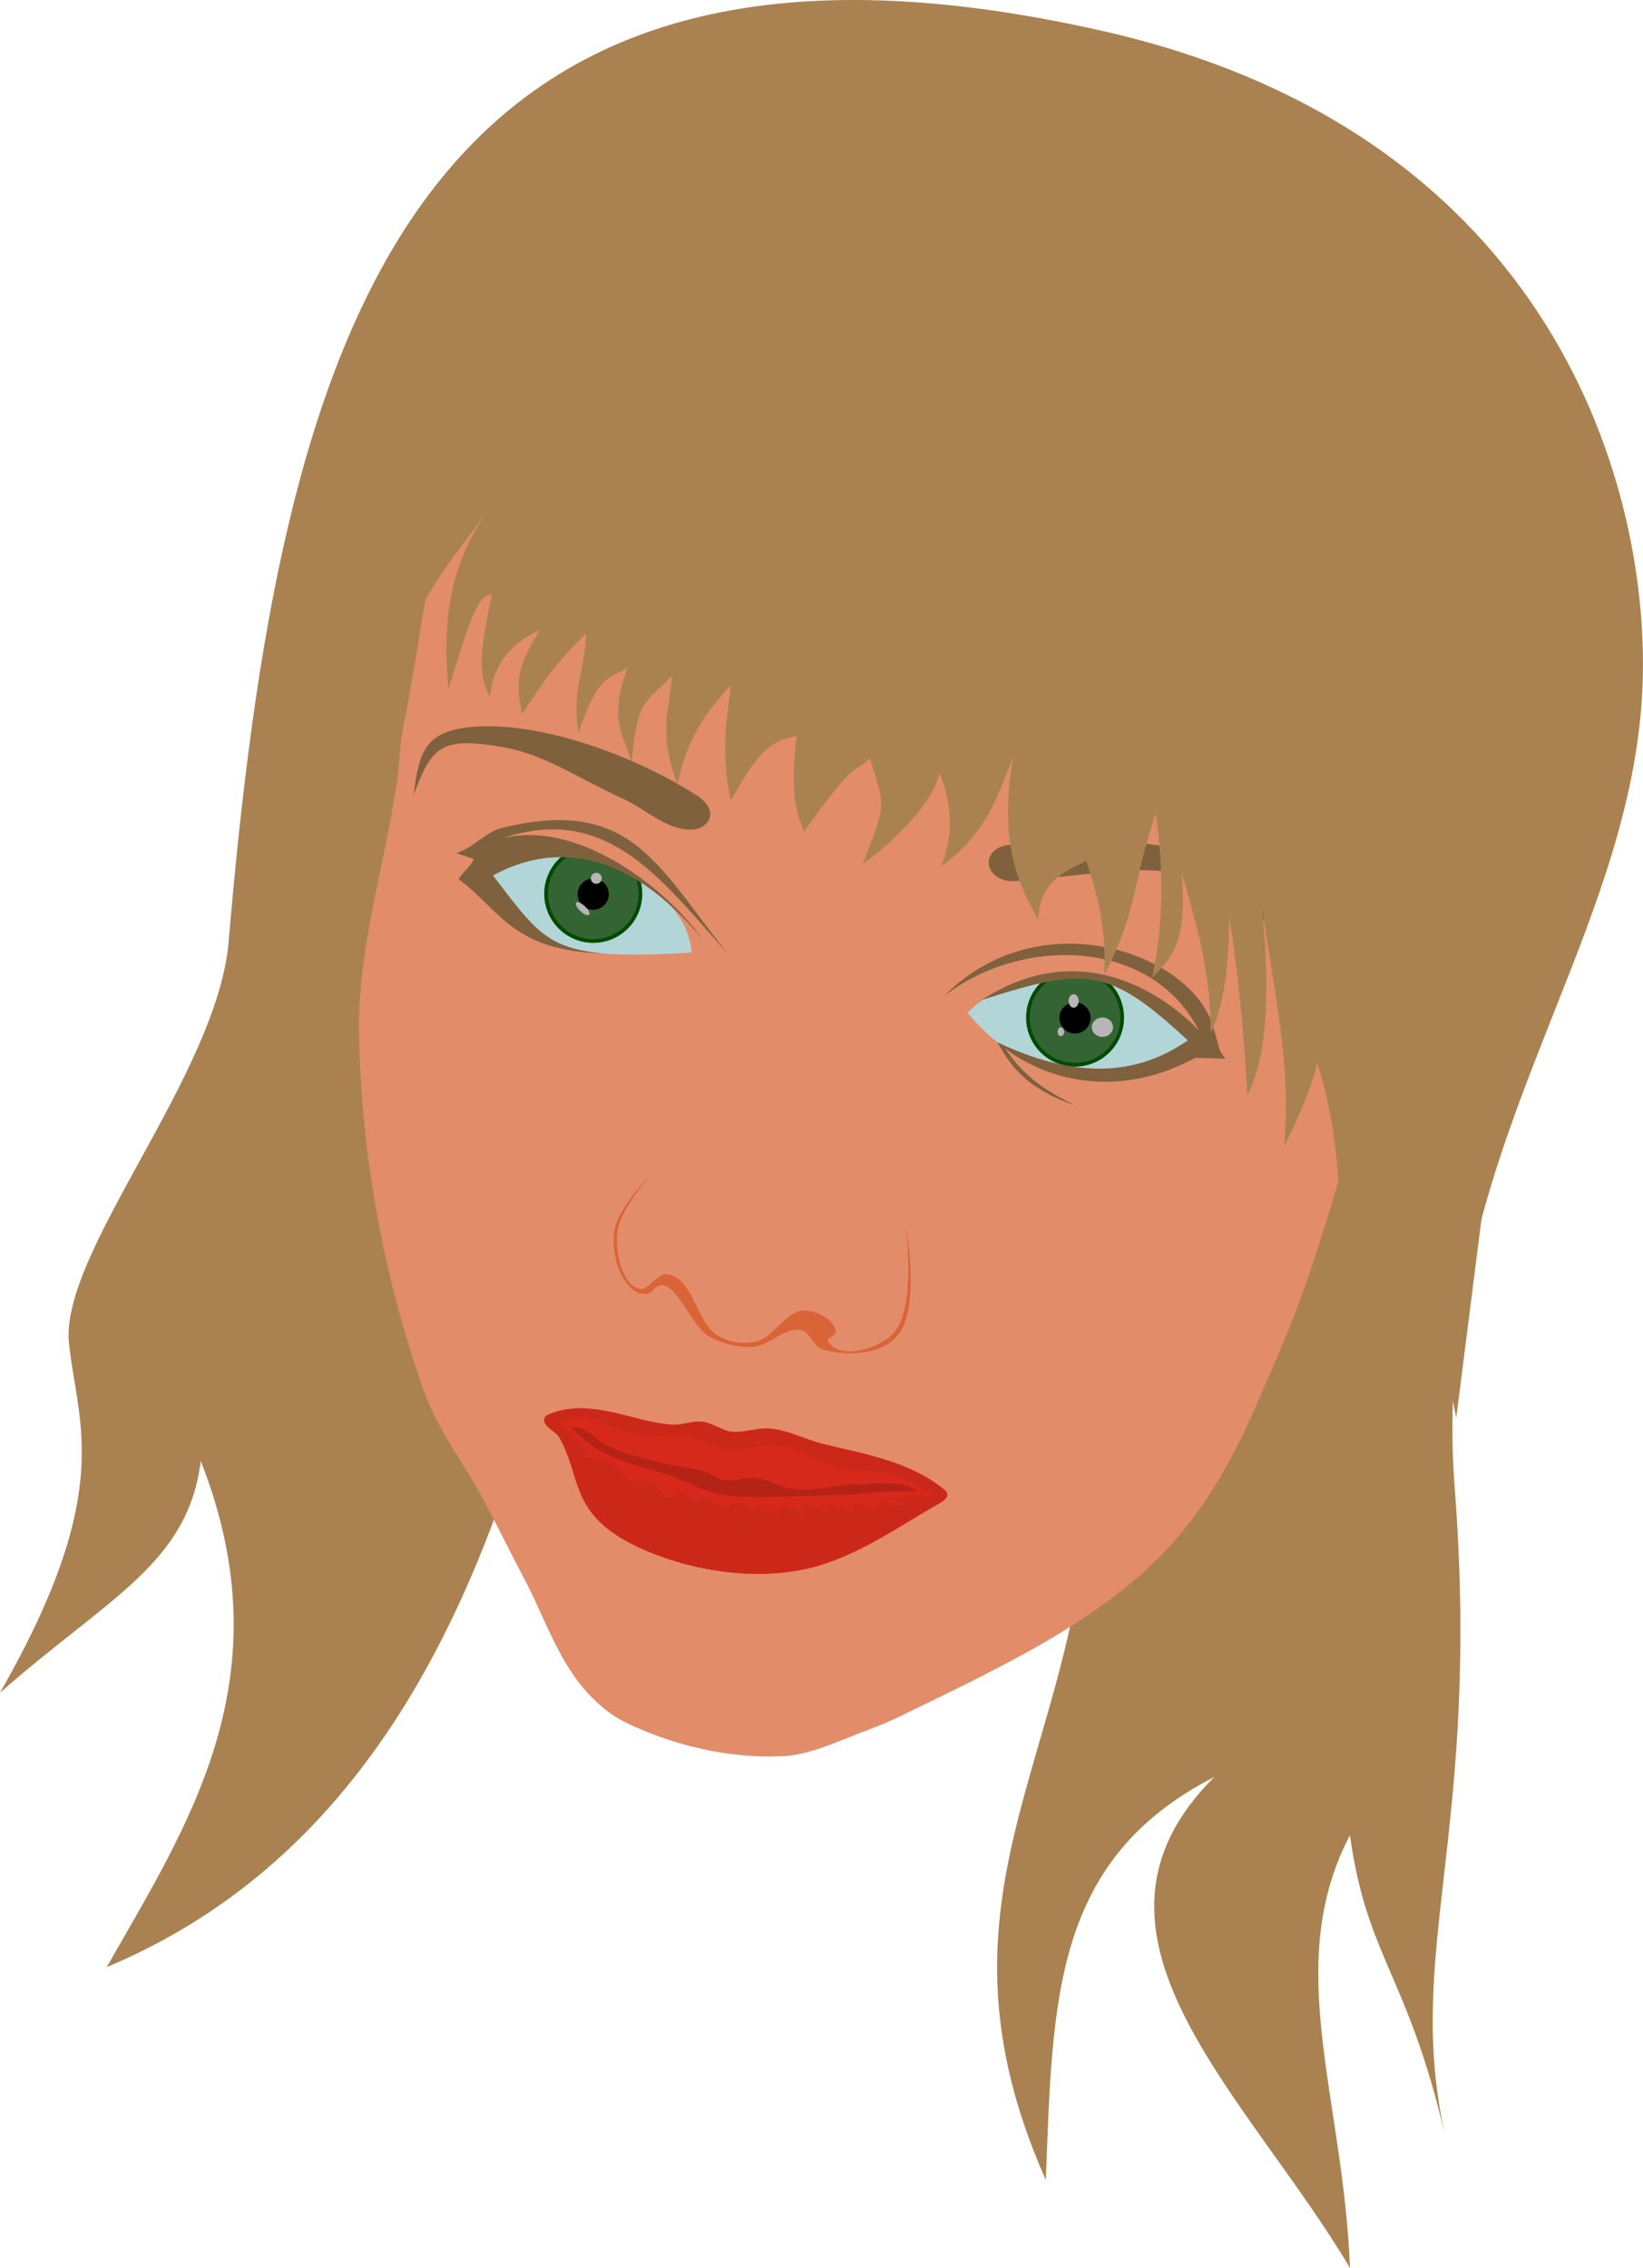 <?xml version="1.0" encoding="UTF-8" standalone="no"?>
<!-- Created with Inkscape (http://www.inkscape.org/) -->
<svg
    xmlns:inkscape="http://www.inkscape.org/namespaces/inkscape"
    xmlns:rdf="http://www.w3.org/1999/02/22-rdf-syntax-ns#"
    xmlns="http://www.w3.org/2000/svg"
    xmlns:cc="http://creativecommons.org/ns#"
    xmlns:dc="http://purl.org/dc/elements/1.1/"
    xmlns:sodipodi="http://sodipodi.sourceforge.net/DTD/sodipodi-0.dtd"
    xmlns:svg="http://www.w3.org/2000/svg"
    xmlns:ns1="http://sozi.baierouge.fr"
    xmlns:xlink="http://www.w3.org/1999/xlink"
    id="svg2"
    sodipodi:docname="BE048F~1.SVG"
    viewBox="0 0 452.93 625.22"
    version="1.1"
    inkscape:version="0.48.0 r9654"
  >
  <sodipodi:namedview
      id="base"
      bordercolor="#666666"
      inkscape:pageshadow="2"
      inkscape:window-y="-4"
      fit-margin-left="0"
      pagecolor="#ffffff"
      fit-margin-top="0"
      inkscape:window-maximized="1"
      inkscape:zoom="0.49497475"
      inkscape:window-x="-4"
      inkscape:window-height="911"
      showgrid="false"
      borderopacity="1.0"
      inkscape:current-layer="layer1"
      inkscape:cx="7.4932778"
      inkscape:cy="27.086135"
      fit-margin-right="0"
      fit-margin-bottom="0"
      inkscape:window-width="1280"
      inkscape:pageopacity="0.0"
      inkscape:document-units="px"
  />
  <g
      id="layer1"
      inkscape:label="Layer 1"
      inkscape:groupmode="layer"
      transform="translate(241.84 -121.07)"
    >
    <path
        id="path3883"
        sodipodi:nodetypes="ssccccccccccssss"
        style="fill:#aa8251"
        inkscape:connector-curvature="0"
        d="m-178.8 380.61c-3.141 36.89-46.598 85.686-44.024 110.76 2.28 22.206 12.913 40.581-19.022 96.338 29.928-26.328 51.768-35.461 55.359-63.854 23.566 59.889-3.749 100.44-25.936 139.5 72.669-30.466 101.98-100.44 119.4-162.56 56.09-197.18 188.38-190.08 150.53 4.44 8.594 92.13-49.83 129.48-11.04 216.8 1.911-49.691 1.905-88.217 46.467-111.12-43.385 43.123 8.748 87.145 37.376 135.36-1.807-47.243-18.712-83.427-0.012-119.3 4.662 33.747 15.954 38.469 26.276 82.934-11.482-51.012 10-83.438 2.591-178.94-7.021-90.502 47.981-147.5 51.715-219 2.91-56-24.62-154.04-148.24-182.24-192.99-44.03-227.4 85.93-241.45 250.88z"
    />
    <path
        id="path3052"
        sodipodi:nodetypes="sssssssssssssssssssss"
        style="fill:#e28c6a"
        inkscape:connector-curvature="0"
        d="m-95 200.22c-25.281 33.778-27.4 80.065-35.714 121.43-0.85 4.228-0.867 8.582-1.429 12.857-3.103 23.638-11.043 46.876-10.714 70.714 0.464 33.623 6.66 67.579 17.857 99.286 3.797 10.751 11.076 19.934 16.429 30 3.9 7.334 7.56 14.793 11.429 22.143 5.16 9.803 8.687 20.722 15.714 29.286 3.326 4.053 7.424 7.714 12.143 10 13.155 6.373 28.252 9.877 42.857 9.286 8.203-0.332 15.858-4.331 23.571-7.143 3.407-1.242 6.744-2.689 10-4.286 24.21-11.874 51.76-24.392 70.714-43.571 16.55-16.746 24.386-36.179 33.571-57.857 11.399-26.901 18.213-55.533 26.429-83.571 9.501-32.424 24.18-64.144 26.429-97.857 1.59-23.73-1.38-48.3-9.28-70.72-6.39-18.14-15.73-36.39-30-49.29-18.01-16.28-42.236-25.23-65.714-31.42-26.54-6.997-55.557-12.537-82.143-5.714-27.7 7.108-55.007 23.534-72.143 46.429z"
    />
    <path
        id="path3054"
        sodipodi:nodetypes="sssssssssssss"
        style="fill:#cc2819"
        inkscape:connector-curvature="0"
        d="m-90.536 510.93c11.483-4.749 23.36 2.173 33.75 2.857 3.522 0.232 5.618-1.248 9.107-0.714 2.24 0.343 5.245 2.451 7.5 2.679 3.508 0.353 7.024-1.2 10.536-0.893 5.296 0.463 9.66 3.011 14.821 4.286 10.492 2.592 23.642 4.641 33.214 12.5 1.756 1.442 0.706 2.734-1.071 3.75-12.181 6.961-24.103 15.625-37.857 18.393-16.969 3.414-35.573-1.097-47.321-7.143-17.026-8.761-13.76-18.825-19.821-29.286-0.823-1.421-2.551-2.107-3.571-3.393-1.077-1.357-0.677-2.46 0.714-3.036z"
    />
    <path
        id="path3056"
        sodipodi:nodetypes="ccccccccccccccsssssssc"
        style="fill:#d7291b"
        inkscape:connector-curvature="0"
        d="m-87.5 513.43c3.651 3.036 7.64 6.071 7.143 9.107 6.002 0.552 8.367 2.869 12.321 6.964 5.471-1.098 6.444 0.624 10 4.464 4.13-1.641 4.733-2.433 7.143 1.071 4.165-2.931 5.021-0.882 8.571 2.143 3.257-3.52 6.605-1.189 7.679 0.893 1.555-2.214 3.611-4.009 7.5 1.25-0.264-5.889 4.776-2.036 6.964-0.179-0.129-5.021 2.337-2.712 6.071-1.429-0.67-4.432 5.896-0.387 8.393 0.357-2.822-4.093 1.404-2.6 5.893-0.714-2.28-4.453 3.022-1.795 7.143-1.25-7.984-3.571 5.05-2.494 7.857-2.679 0 0-6.028-4.204-9.464-5.357-5.124-1.72-10.823-0.855-16.071-2.143-6.09-1.494-11.451-5.694-17.679-6.429-4.165-0.492-8.328 1.853-12.5 1.429-3.614-0.368-6.793-2.689-10.357-3.393-5.563-1.099-11.412-0.102-16.964-1.25-4.443-0.919-8.326-4.234-12.857-4.464-2.321-0.118-6.786 1.607-6.786 1.607z"
    />
    <path
        id="path3058"
        sodipodi:nodetypes="cssssssssscsssssssc"
        style="fill:#b52316"
        inkscape:connector-curvature="0"
        d="m-84.643 514.51s2.078 0.011 3.036 0.357c2.872 1.039 4.911 3.707 7.679 5 4.794 2.239 10.046 3.357 15.179 4.643 3.59 0.9 7.344 1.094 10.893 2.143 2.152 0.636 4.023 2.224 6.25 2.5 3.099 0.384 5.118-1.121 8.214-0.714 3.069 0.403 6.588 2.535 9.643 3.036 5.888 0.965 11.891-1.152 17.857-1.25 4.824-0.079 9.806-0.721 14.464 0.536 0.977 0.264 2.679 1.429 2.679 1.429s-3.691-0.06-5.536 0c-4.591 0.149-9.163 0.666-13.75 0.893-5.235 0.259-10.475 0.398-15.714 0.536-3.214 0.085-6.43 0.301-9.643 0.179-3.764-0.144-7.585-0.199-11.25-1.071-3.979-0.947-7.597-3.033-11.429-4.464-6.808-2.543-14.188-3.783-20.536-7.321-2.996-1.67-8.036-6.429-8.036-6.429z"
    />
    <path
        id="path3060"
        sodipodi:nodetypes="cssssssssscssssssssc"
        style="fill:#d96436"
        inkscape:connector-curvature="0"
        d="m-61.786 444.15s-9.363 10.224-9.917 16.91c-0.413 4.99 0.957 13.123 5.527 15.17 2.968 1.329 5.515-4.629 8.676-3.865 7.157 1.729 7.522 13.515 13.929 17.143 2.93 1.659 6.707 2.133 10 1.429 5.232-1.119 8.221-8.637 13.571-8.571 3.434 0.042 7.992 2.33 8.571 5.714 0.201 1.173-2.787 1.856-2.143 2.857 3.299 5.125 13.996 2.084 18.11-2.413 6.319-6.908 3.319-29.372 3.319-29.372s4.344 22.857-2.5 30.357c-4.644 5.089-13.726 5.44-20.357 3.571-2.598-0.732-3.422-4.841-6.071-5.357-4.582-0.893-8.554 4.357-13.214 4.643-3.892 0.239-7.9-0.84-11.429-2.5-6.292-2.96-10.608-19.635-16.429-12.857-1.008 1.174-3.381 0.897-4.643 0-4.726-3.36-6.418-10.673-5.714-16.429 0.793-6.49 10.714-16.429 10.714-16.429z"
    />
    <path
        id="path3062"
        sodipodi:nodetypes="csssssc"
        style="fill:#7f613d"
        inkscape:connector-curvature="0"
        d="m-127.78 340.2c4.938-13.514 7.711-16.132 24.749-13.132 11.735 2.066 21.944 9.297 32.83 14.142 6.263 2.787 11.833 8.534 18.688 8.586 4.755 0.036 8.701-5.019 1.515-9.596-18.499-11.786-44.434-20.453-62.124-18.688-12.045 1.202-14.298 6.338-15.657 18.688z"
    />
    <path
        id="path3064"
        sodipodi:nodetypes="sscssss"
        style="fill:#7f613d"
        inkscape:connector-curvature="0"
        d="m63.64 361.42c23.893-2.413 47.536 4.395 47.477 29.8-0.005 2.345 1.684 4.377 2.525 6.566 2.574-32.509-21.436-44.967-48.992-44.447l-26.769 0.5c-10.567 0.199-8.701 11.057 0.758 10.102z"
    />
    <path
        id="path3836"
        sodipodi:nodetypes="cccccccc"
        style="fill:#b2d5d8"
        inkscape:connector-curvature="0"
        d="m-108.59 362.43 8.207 12.248 12.248 7.071c12.19 3.425 25.962 2.576 36.997 1.894-0.975-8.958-5.891-13.244-12.122-18.94l-12.753-6.819-27.905-2.02-4.293 7.197"
    />
    <path
        id="path3841"
        style="fill:#004b00"
        inkscape:connector-curvature="0"
        d="m-85.094 355.81c-4.006 2.344-6.719 6.68-6.719 11.656 0 7.462 6.069 13.531 13.531 13.531 7.462 0 13.5-6.069 13.5-13.531 0-1.343-0.198-2.619-0.562-3.844l-4.875-3.031-9.094-3.531-5.781-1.25z"
    />
    <path
        id="path3843"
        style="fill:#346334"
        inkscape:connector-curvature="0"
        d="m-83.531 356.16c-4.282 1.984-7.25 6.283-7.25 11.312 0 6.904 5.596 12.5 12.5 12.5s12.5-5.596 12.5-12.5c0-1.666-0.346-3.234-0.938-4.688l-3.5-2.188-9.094-3.531-4.219-0.906z"
    />
    <path
        id="path3845"
        sodipodi:rx="13.51079"
        sodipodi:ry="13.51079"
        style="fill:#000000"
        sodipodi:type="arc"
        d="m-64.776 367.48c0 7.462-6.049 13.511-13.511 13.511-7.462 0-13.511-6.049-13.511-13.511 0-7.462 6.049-13.511 13.511-13.511 7.462 0 13.511 6.049 13.511 13.511z"
        transform="matrix(.318 0 0 .318 -53.411 250.71)"
        sodipodi:cy="367.47876"
        sodipodi:cx="-78.286819"
    />
    <path
        id="path3847"
        sodipodi:rx="13.51079"
        sodipodi:ry="13.51079"
        style="fill:#b6b6b6"
        sodipodi:type="arc"
        d="m-64.776 367.48c0 7.462-6.049 13.511-13.511 13.511-7.462 0-13.511-6.049-13.511-13.511 0-7.462 6.049-13.511 13.511-13.511 7.462 0 13.511 6.049 13.511 13.511z"
        transform="matrix(.112 0 0 .112 -68.686 322.04)"
        sodipodi:cy="367.47876"
        sodipodi:cx="-78.286819"
    />
    <path
        id="path3849"
        sodipodi:rx="13.51079"
        sodipodi:ry="13.51079"
        style="fill:#b6b6b6"
        sodipodi:type="arc"
        d="m-64.776 367.48c0 7.462-6.049 13.511-13.511 13.511-7.462 0-13.511-6.049-13.511-13.511 0-7.462 6.049-13.511 13.511-13.511 7.462 0 13.511 6.049 13.511 13.511z"
        transform="matrix(.132 .124 -.046 .049 -53.986 363.27)"
        sodipodi:cy="367.47876"
        sodipodi:cx="-78.286819"
    />
    <path
        id="path3869"
        sodipodi:nodetypes="ccccccccc"
        style="fill:#b2d5d8"
        inkscape:connector-curvature="0"
        d="m24.875 400.31c5.71-6.181 12.995-7.15 19.824-10.102h14.268l13.132 3.409 15.405 13.006-4.419 4.798-16.92 5.43-19.319-1.515c-8.798-2.47-14.977-6.87-21.971-15.03z"
    />
    <path
        id="path3857"
        style="fill:#004b00"
        inkscape:connector-curvature="0"
        d="m52.933 390.11-7.188 1.219c-2.894 2.478-4.719 6.141-4.719 10.25 0 7.462 6.038 13.531 13.5 13.531s13.5-6.069 13.5-13.531c0-3.644-1.436-6.945-3.781-9.375l-1.312-0.406-4.875-1.188-5.125-0.5z"
    />
    <path
        id="path3859"
        style="fill:#346334"
        inkscape:connector-curvature="0"
        d="m52.933 390.11-4.969 0.844c-3.566 2.202-5.938 6.127-5.938 10.625 0 6.904 5.596 12.5 12.5 12.5s12.5-5.596 12.5-12.5c0-4.128-2.009-7.755-5.094-10.031l-3.875-0.938-5.125-0.5z"
    />
    <path
        id="path3861"
        sodipodi:rx="13.51079"
        sodipodi:ry="13.51079"
        style="fill:#000000"
        sodipodi:type="arc"
        d="m-64.776 367.48c0 7.462-6.049 13.511-13.511 13.511-7.462 0-13.511-6.049-13.511-13.511 0-7.462 6.049-13.511 13.511-13.511 7.462 0 13.511 6.049 13.511 13.511z"
        transform="matrix(.318 0 0 .318 79.401 284.82)"
        sodipodi:cy="367.47876"
        sodipodi:cx="-78.286819"
    />
    <path
        id="path3863"
        sodipodi:rx="13.51079"
        sodipodi:ry="13.51079"
        style="fill:#b6b6b6"
        sodipodi:type="arc"
        d="m-64.776 367.48c0 7.462-6.049 13.511-13.511 13.511-7.462 0-13.511-6.049-13.511-13.511 0-7.462 6.049-13.511 13.511-13.511 7.462 0 13.511 6.049 13.511 13.511z"
        transform="matrix(.103 0 0 .138 62.195 346.29)"
        sodipodi:cy="367.47876"
        sodipodi:cx="-78.286819"
    />
    <path
        id="path3865"
        sodipodi:rx="13.51079"
        sodipodi:ry="13.51079"
        style="fill:#b6b6b6"
        sodipodi:type="arc"
        d="m-64.776 367.48c0 7.462-6.049 13.511-13.511 13.511-7.462 0-13.511-6.049-13.511-13.511 0-7.462 6.049-13.511 13.511-13.511 7.462 0 13.511 6.049 13.511 13.511z"
        transform="matrix(.067 0 0 .091 55.856 372.05)"
        sodipodi:cy="367.47876"
        sodipodi:cx="-78.286819"
    />
    <path
        id="path3867"
        sodipodi:rx="13.51079"
        sodipodi:ry="13.51079"
        style="fill:#b6b6b6"
        sodipodi:type="arc"
        d="m-64.776 367.48c0 7.462-6.049 13.511-13.511 13.511-7.462 0-13.511-6.049-13.511-13.511 0-7.462 6.049-13.511 13.511-13.511 7.462 0 13.511 6.049 13.511 13.511z"
        transform="matrix(.217 0 0 .198 79.053 331.48)"
        sodipodi:cy="367.47876"
        sodipodi:cx="-78.286819"
    />
    <path
        id="path3066"
        sodipodi:nodetypes="ccccccccsc"
        style="fill:#7f613d"
        inkscape:connector-curvature="0"
        d="m-40.911 384.27c-18.944-20.836-35.187-45.437-68.943-29.421 21.383-12.103 50.426 9.155 61.746 25.254-20.522-25.02-41.224-26.823-57.831-17.678 11.429 14.881 14.602 19.906 30.052 21.466-24.68-0.795-27.895-11.794-39.522-20.456 1.083-1.936 3.401-3.62 4.167-5.556l-4.798-1.641c4.722-1.42 7.901-5.782 12.627-6.945 36.138-8.892 43.084 11.283 62.503 34.977z"
    />
    <path
        id="path3855"
        sodipodi:nodetypes="scccccccccs"
        style="fill:#7f613d"
        inkscape:connector-curvature="0"
        d="m92.318 403.36c2.692 8.271 1.213 6.198 3.647 9.572l-8.334-0.253c-17.762 9.818-37.734 8.428-52.339-2.525 5.257 7.836 11.147 11.603 19.256 15.657-13.417-4.663-17.632-10.659-21.466-17.425 20.093 9.504 37.25 10.088 52.528-0.505-21.571-19.995-27.912-20.495-56.821-11.112 26.276-17.151 48.992-2.862 59.852 8.334-13.344-25.872-49.384-25.827-70.332-9.344 26.481-26.746 67.629-12 74.009 7.601z"
    />
    <path
        id="path3885"
        sodipodi:nodetypes="ccccccccccccccccccccccccccccccccccccccccccccc"
        style="fill:#aa8251"
        inkscape:connector-curvature="0"
        d="m-143.44 297.78c2.14-8.009 4.042-15.938 10.102-25.254-4.657 18.821-1.796 24.109 0 31.315 10.784-24.287 17.959-30.532 26.264-42.426-11.77 16.499-12.684 32.998-11.112 49.497 3.976-12.536 7.952-27.41 11.928-25.749-4.666 20.968-2.407 23.933-0.54 27.916 0.916-7.963 4.88-14.402 13.866-18.33-8.301 12.472-5.731 17.177-5.051 23.234 4.72-6.821 7.892-12.869 17.678-22.223 0.022 8.645-4.095 16.177-2.044 27.304 5.658-17.06 9.044-14.671 13.547-18.027-5.456 14.524-1.025 19.16 1.124 26.079 1.433-17.173 3.707-16.162 11.112-23.739-0.637 9.02-4.051 15.817 1.515 29.799 3.103-14.43 8.925-20.701 14.647-27.274-0.875 9.44-2.923 17.316 0 31.82 4.772-7.504 8.301-16.561 18.183-17.678-1.98 16.715 0.066 21.353 2.02 26.264 15.659-21.81 13.292-15.307 18.183-20.203 4.163 13.828 4.723 11.848-2.02 29.294 10.095-7.665 19.386-17.196 21.213-25.254 2.894 7.496 4.297 15.589 0.505 25.759 13.244-9.933 15.402-19.866 19.698-29.8-2.275 14.301-2.642 28.814 7.071 44.447 0.004-9.761 6.551-12.978 13.132-16.162 5.186 14.926 5.165 23.18 5.051 31.315 9.107-17.514 7.476-24.449 14.142-44.447 2.158 15.152 2.214 30.305-1.01 45.457 4.569-5.264 9.992-8.48 8.081-29.294 3.895 13.614 8.098 26.921 8.081 44.447 4.023-8.436 5.045-19.872 5.051-32.325 2.367 14.45 4.031 31.007 5.051 49.497 6.088-11.978 5.977-31.188 4.041-52.528 2.653 21.907 8.26 42.337 6.061 66.67 3.971-8.215 7.766-16.341 9.091-23.234 8.862 27.274 5.455 54.548 8.081 81.822 2.638-23.319 5.061-46.314 5.051-65.66 15.869 27.274 19.709 54.548 25.254 81.822l25.27-199-27.28-100-85.859-60.61-106.07-6.06-79.291 45.96c-27.267 36.275-30.673 62.743-29.8 105.56z"
    />
  </g
  >
</svg
>
